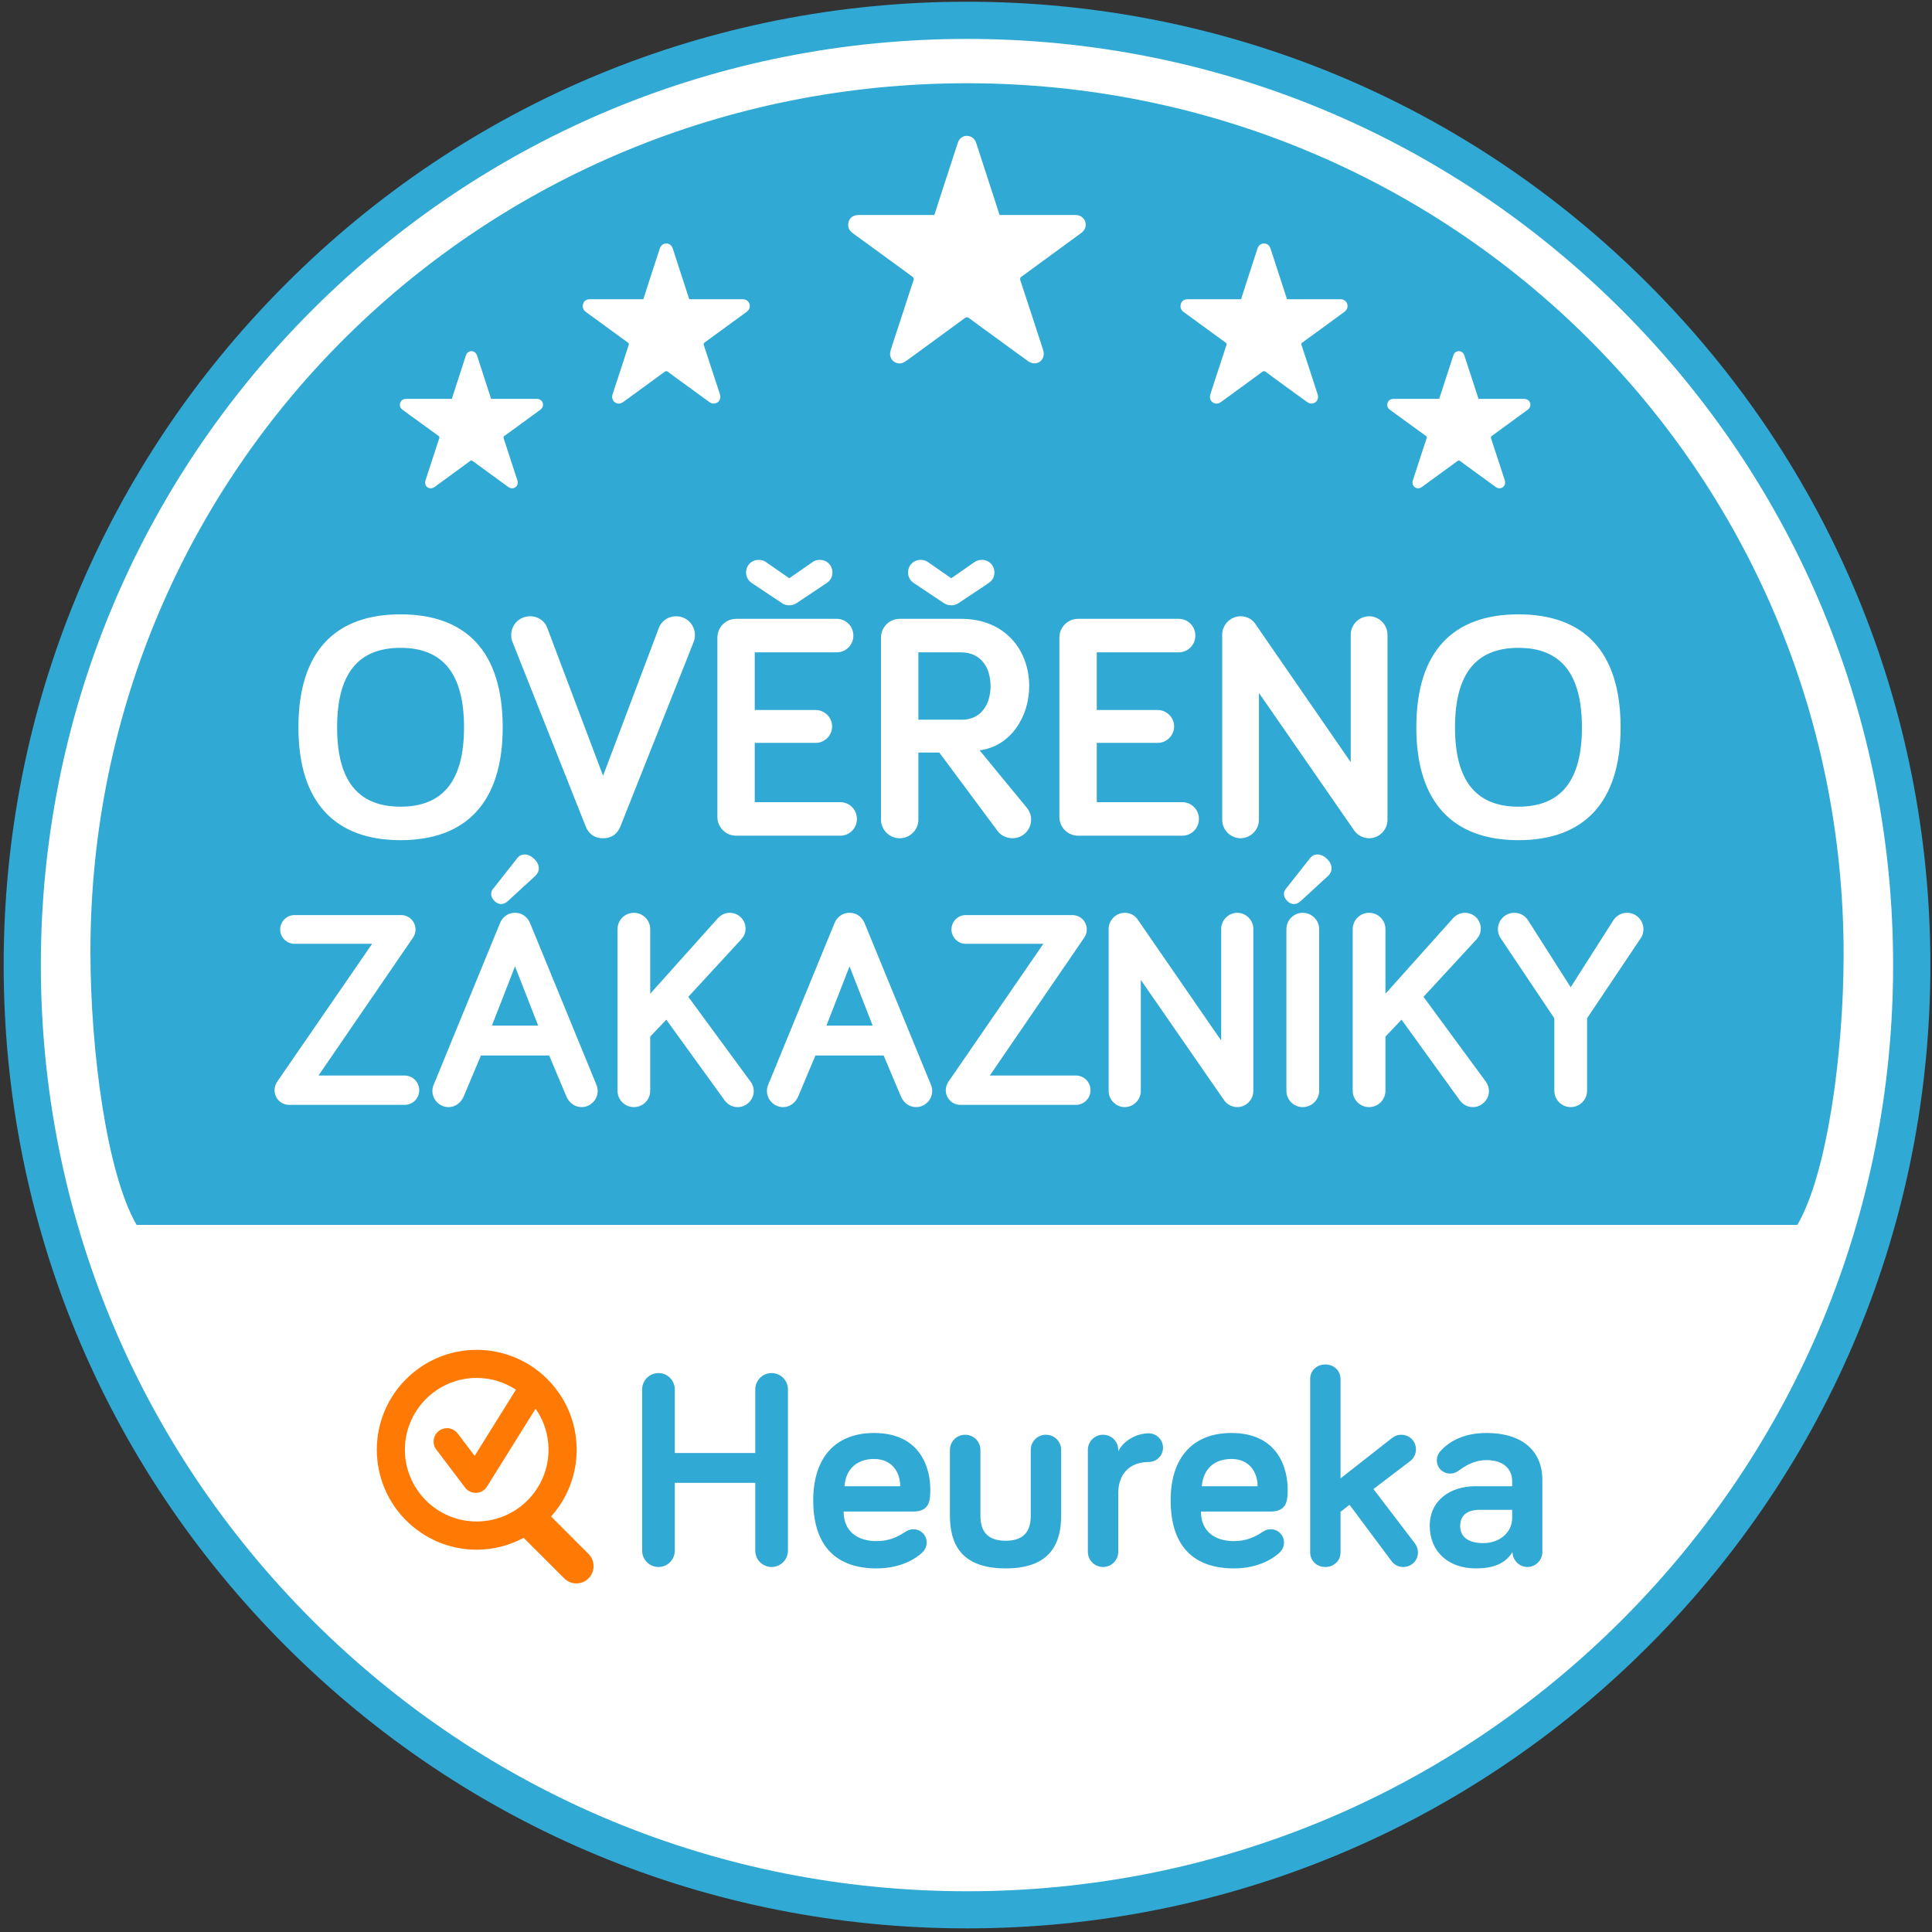 <svg width="56" height="56" viewBox="0 0 56 56" fill="none" xmlns="http://www.w3.org/2000/svg">
<rect x="0" y="0" width="56" height="56" fill="#333333" stroke="none"/>
<g id="site-logo 1" clip-path="url(#clip0_56_1678)">
<path id="Vector" fill-rule="evenodd" clip-rule="evenodd" d="M55.782 27.974C55.782 43.301 43.356 55.728 28.03 55.728C12.702 55.728 0.278 43.301 0.278 27.974C0.278 12.645 12.702 0.219 28.03 0.219C43.356 0.219 55.782 12.645 55.782 27.974Z" fill="white"/>
<path id="Vector_2" fill-rule="evenodd" clip-rule="evenodd" d="M28.03 55.895C20.57 55.895 13.559 52.992 8.286 47.718C3.011 42.444 0.106 35.432 0.106 27.974C0.106 20.515 3.011 13.504 8.286 8.229C13.559 2.955 20.57 0.05 28.03 0.05C35.488 0.05 42.5 2.955 47.774 8.229C53.049 13.504 55.953 20.515 55.953 27.974C55.953 35.432 53.049 42.444 47.774 47.718C42.5 52.992 35.488 55.895 28.03 55.895ZM28.03 1.128C20.858 1.128 14.118 3.922 9.046 8.989C3.976 14.06 1.184 20.803 1.184 27.974C1.184 35.143 3.976 41.885 9.046 46.957C14.118 52.026 20.858 54.819 28.03 54.819C35.2 54.819 41.942 52.026 47.012 46.957C52.082 41.885 54.873 35.143 54.873 27.974C54.873 20.803 52.082 14.06 47.012 8.989C41.942 3.922 35.2 1.128 28.03 1.128ZM52.098 35.504C52.966 34.014 53.438 30.514 53.438 27.661C53.438 13.627 42.06 2.413 28.03 2.413C13.997 2.413 2.621 13.55 2.621 27.58C2.621 30.436 3.092 34.014 3.96 35.504H52.098ZM22.839 44.946C22.839 45.208 22.626 45.42 22.365 45.42C22.24 45.42 22.119 45.37 22.03 45.281C21.941 45.192 21.892 45.071 21.892 44.946V42.981H19.559V44.946C19.559 45.208 19.347 45.42 19.087 45.42C18.825 45.42 18.613 45.208 18.613 44.946V40.273C18.613 40.012 18.825 39.799 19.087 39.799C19.347 39.799 19.559 40.012 19.559 40.273V42.117H21.892V40.273C21.892 40.012 22.104 39.799 22.365 39.799C22.626 39.799 22.839 40.012 22.839 40.273V44.946ZM25.333 41.536C26.712 41.536 26.965 42.597 26.965 43.161C26.965 43.463 26.965 43.813 26.467 43.813H24.453C24.453 44.4 24.869 44.67 25.407 44.67C25.767 44.67 26.018 44.548 26.215 44.417C26.304 44.36 26.37 44.326 26.476 44.326C26.687 44.326 26.861 44.498 26.861 44.71C26.861 44.842 26.793 44.946 26.72 45.012C26.581 45.144 26.149 45.461 25.407 45.461C24.274 45.461 23.572 44.85 23.572 43.486C23.572 42.24 24.224 41.536 25.333 41.536ZM24.478 43.079H26.093C26.093 42.68 25.864 42.289 25.333 42.289C24.862 42.289 24.517 42.558 24.478 43.079ZM28.418 42.027V43.929C28.418 44.302 28.547 44.66 29.152 44.66C29.748 44.66 29.877 44.302 29.877 43.929V42.027C29.877 41.783 30.073 41.587 30.317 41.587C30.563 41.587 30.758 41.783 30.758 42.027V43.929C30.758 44.728 30.455 45.461 29.152 45.461C27.837 45.461 27.534 44.728 27.534 43.929V42.027C27.534 41.783 27.732 41.587 27.977 41.587C28.035 41.586 28.092 41.598 28.145 41.62C28.199 41.642 28.248 41.674 28.289 41.715C28.33 41.756 28.362 41.804 28.384 41.858C28.407 41.912 28.418 41.969 28.418 42.027ZM32.413 42.068C32.567 41.751 32.95 41.546 33.295 41.546C33.523 41.546 33.711 41.732 33.711 41.962C33.711 42.188 33.523 42.377 33.295 42.377C32.732 42.377 32.413 42.737 32.413 43.282V44.979C32.413 45.222 32.218 45.42 31.973 45.42C31.729 45.42 31.532 45.222 31.532 44.979V42.027C31.532 41.783 31.729 41.587 31.973 41.587C32.218 41.587 32.413 41.783 32.413 42.027V42.068ZM35.692 41.536C37.07 41.536 37.323 42.597 37.323 43.161C37.323 43.463 37.323 43.813 36.827 43.813H34.81C34.81 44.4 35.227 44.67 35.766 44.67C36.126 44.67 36.377 44.548 36.574 44.417C36.663 44.36 36.729 44.326 36.834 44.326C37.047 44.326 37.217 44.498 37.217 44.71C37.217 44.842 37.153 44.946 37.079 45.012C36.94 45.144 36.506 45.461 35.766 45.461C34.63 45.461 33.932 44.85 33.932 43.486C33.932 42.24 34.584 41.536 35.692 41.536ZM34.835 43.079H36.452C36.452 42.68 36.223 42.289 35.692 42.289C35.218 42.289 34.878 42.558 34.835 43.079ZM40.334 45.249L39.117 43.617L38.856 43.82V44.997C38.856 45.241 38.661 45.42 38.417 45.42C38.164 45.42 37.976 45.241 37.976 44.997V39.973C37.976 39.727 38.164 39.55 38.417 39.55C38.661 39.55 38.856 39.727 38.856 39.973V42.852L40.334 41.693C40.439 41.611 40.52 41.587 40.617 41.587C40.855 41.587 41.042 41.773 41.042 42.01C41.042 42.132 40.986 42.263 40.88 42.346L39.81 43.161L41.011 44.735C41.076 44.824 41.1 44.915 41.1 44.997C41.1 45.235 40.911 45.42 40.675 45.42C40.52 45.42 40.406 45.347 40.334 45.249ZM42.276 42.631C42.193 42.688 42.128 42.712 42.029 42.712C41.979 42.712 41.929 42.702 41.882 42.683C41.836 42.664 41.794 42.635 41.758 42.6C41.722 42.564 41.694 42.522 41.675 42.475C41.656 42.428 41.646 42.379 41.646 42.328C41.646 42.24 41.679 42.141 41.754 42.059C41.981 41.807 42.389 41.536 43.089 41.536C44.101 41.536 44.706 42.035 44.706 42.899V44.987C44.706 45.222 44.51 45.42 44.273 45.42C44.036 45.42 43.841 45.222 43.841 44.987C43.62 45.339 43.261 45.461 42.772 45.461C41.972 45.461 41.442 44.962 41.442 44.229C41.442 43.472 42.055 43.079 42.763 43.079H43.831V42.932C43.831 42.566 43.562 42.322 43.089 42.322C42.731 42.322 42.478 42.483 42.276 42.631ZM43.831 43.994V43.764H42.877C42.519 43.764 42.324 43.935 42.324 44.229C42.324 44.539 42.543 44.728 43.001 44.728C43.432 44.728 43.831 44.448 43.831 43.994ZM8.65 21.085C8.65 18.871 9.724 17.807 11.61 17.807C13.497 17.807 14.571 18.871 14.571 21.085C14.571 23.27 13.497 24.353 11.61 24.353C9.724 24.353 8.65 23.27 8.65 21.085ZM9.771 21.085C9.771 22.626 10.377 23.382 11.61 23.382C12.843 23.382 13.45 22.626 13.45 21.085C13.45 19.534 12.843 18.778 11.61 18.778C10.377 18.778 9.771 19.534 9.771 21.085ZM16.976 23.952L14.856 18.61C14.828 18.545 14.818 18.489 14.818 18.404C14.818 18.105 15.061 17.863 15.36 17.863C15.631 17.863 15.799 18.031 15.855 18.18L17.48 22.486L19.105 18.18C19.161 18.04 19.329 17.863 19.6 17.863C19.899 17.863 20.142 18.105 20.142 18.404C20.142 18.489 20.133 18.545 20.105 18.61L17.984 23.952C17.91 24.138 17.76 24.297 17.48 24.297C17.2 24.297 17.051 24.138 16.976 23.952ZM21.877 20.58H23.643C23.904 20.58 24.119 20.795 24.119 21.057C24.119 21.318 23.904 21.533 23.643 21.533H21.877V23.251H24.352C24.416 23.251 24.48 23.263 24.539 23.287C24.598 23.312 24.652 23.347 24.697 23.393C24.742 23.438 24.778 23.492 24.802 23.551C24.826 23.61 24.839 23.673 24.838 23.737C24.839 23.801 24.826 23.865 24.802 23.924C24.778 23.983 24.742 24.037 24.697 24.082C24.652 24.127 24.598 24.163 24.539 24.187C24.48 24.212 24.416 24.224 24.352 24.223H21.336C21.037 24.223 20.794 23.98 20.794 23.681V18.479C20.794 18.18 21.037 17.937 21.336 17.937H24.25C24.52 17.937 24.735 18.152 24.735 18.423C24.735 18.694 24.52 18.909 24.25 18.909H21.877V20.58ZM22.662 17.48L21.794 16.901C21.7 16.835 21.626 16.742 21.626 16.593C21.626 16.387 21.784 16.228 21.99 16.228C22.074 16.228 22.158 16.256 22.205 16.294L22.877 16.761L23.549 16.294C23.596 16.256 23.68 16.228 23.764 16.228C23.969 16.228 24.128 16.387 24.128 16.593C24.128 16.742 24.054 16.835 23.96 16.901L23.092 17.48C23.026 17.527 22.951 17.545 22.877 17.545C22.802 17.545 22.727 17.527 22.662 17.48ZM26.62 21.813V23.756C26.62 24.054 26.377 24.297 26.078 24.297C25.779 24.297 25.536 24.054 25.536 23.756V18.479C25.536 18.18 25.779 17.937 26.078 17.937H27.862C29.122 17.937 29.832 18.834 29.832 19.889C29.832 20.777 29.291 21.636 28.394 21.748L29.776 23.429C29.86 23.541 29.888 23.653 29.888 23.756C29.888 23.9 29.831 24.037 29.73 24.139C29.628 24.24 29.491 24.297 29.347 24.297C29.188 24.297 29.019 24.223 28.926 24.101L27.226 21.813H26.62ZM27.357 17.48L26.489 16.901C26.395 16.835 26.321 16.742 26.321 16.593C26.321 16.387 26.48 16.228 26.685 16.228C26.769 16.228 26.853 16.256 26.9 16.294L27.572 16.761L28.244 16.294C28.291 16.256 28.375 16.228 28.46 16.228C28.665 16.228 28.824 16.387 28.824 16.593C28.824 16.742 28.749 16.835 28.656 16.901L27.787 17.48C27.722 17.527 27.647 17.545 27.572 17.545C27.498 17.545 27.423 17.527 27.357 17.48ZM26.62 18.909V20.861H27.88C28.46 20.861 28.712 20.384 28.712 19.889C28.712 19.385 28.46 18.909 27.852 18.909H26.62ZM31.79 20.58H33.556C33.817 20.58 34.032 20.795 34.032 21.057C34.032 21.318 33.817 21.533 33.556 21.533H31.79V23.251H34.265C34.329 23.251 34.393 23.263 34.452 23.287C34.511 23.312 34.565 23.347 34.61 23.393C34.655 23.438 34.691 23.492 34.715 23.551C34.74 23.61 34.752 23.673 34.751 23.737C34.752 23.801 34.74 23.865 34.715 23.924C34.691 23.983 34.655 24.037 34.61 24.082C34.565 24.127 34.511 24.163 34.452 24.187C34.393 24.212 34.329 24.224 34.265 24.223H31.249C30.95 24.223 30.707 23.98 30.707 23.681V18.479C30.707 18.18 30.95 17.937 31.249 17.937H34.163C34.433 17.937 34.648 18.152 34.648 18.423C34.648 18.694 34.433 18.909 34.163 18.909H31.79V20.58ZM40.217 18.395V23.765C40.217 24.054 39.974 24.297 39.685 24.297C39.507 24.297 39.339 24.204 39.246 24.064L36.491 20.085V23.765C36.491 24.054 36.248 24.297 35.959 24.297C35.669 24.297 35.426 24.054 35.426 23.765V18.395C35.426 18.105 35.669 17.863 35.959 17.863C36.145 17.863 36.295 17.947 36.388 18.087L39.152 22.093V18.395C39.152 18.105 39.395 17.863 39.685 17.863C39.974 17.863 40.217 18.105 40.217 18.395ZM41.053 21.085C41.053 18.871 42.127 17.807 44.013 17.807C45.9 17.807 46.974 18.871 46.974 21.085C46.974 23.27 45.9 24.353 44.013 24.353C42.127 24.353 41.053 23.27 41.053 21.085ZM42.174 21.085C42.174 22.626 42.781 23.382 44.013 23.382C45.246 23.382 45.853 22.626 45.853 21.085C45.853 19.534 45.246 18.778 44.013 18.778C42.781 18.778 42.174 19.534 42.174 21.085ZM8.383 32.025C8.146 32.025 7.958 31.837 7.958 31.6C7.958 31.51 7.99 31.412 8.039 31.347L10.786 27.357H8.538C8.308 27.357 8.121 27.169 8.121 26.941C8.121 26.711 8.308 26.524 8.538 26.524H11.628C11.857 26.524 12.044 26.711 12.044 26.941C12.044 27.013 12.029 27.095 11.972 27.177L9.232 31.175H11.726C11.963 31.175 12.151 31.363 12.151 31.6C12.151 31.837 11.963 32.025 11.726 32.025H8.383ZM13.94 30.594L13.441 31.78C13.367 31.951 13.212 32.09 13 32.09C12.746 32.09 12.533 31.878 12.533 31.624C12.533 31.575 12.542 31.51 12.566 31.453L14.495 26.752C14.544 26.638 14.674 26.458 14.928 26.458C15.182 26.458 15.313 26.638 15.362 26.752L17.292 31.453C17.315 31.51 17.324 31.575 17.324 31.624C17.324 31.878 17.111 32.09 16.858 32.09C16.645 32.09 16.49 31.951 16.417 31.78L15.918 30.594H13.94ZM14.299 25.754L14.995 24.872C15.108 24.725 15.32 24.733 15.484 24.896C15.664 25.068 15.648 25.264 15.517 25.387L14.716 26.123C14.577 26.245 14.446 26.22 14.339 26.123C14.21 26 14.21 25.853 14.299 25.754ZM14.928 28.011L14.258 29.728H15.599L14.928 28.011ZM18.847 28.804L20.81 26.613C20.907 26.507 21.029 26.458 21.152 26.458C21.405 26.458 21.61 26.662 21.61 26.916C21.61 27.047 21.561 27.144 21.487 27.226L19.951 28.894L21.757 31.354C21.814 31.428 21.848 31.527 21.848 31.624C21.848 31.878 21.634 32.09 21.382 32.09C21.185 32.09 21.063 31.976 20.997 31.886L19.313 29.556L18.847 30.046V31.616C18.847 31.878 18.635 32.09 18.372 32.09C18.112 32.09 17.899 31.878 17.899 31.616V26.931C17.899 26.671 18.112 26.458 18.372 26.458C18.635 26.458 18.847 26.671 18.847 26.931V28.804ZM23.635 30.594L23.137 31.78C23.063 31.951 22.907 32.09 22.696 32.09C22.443 32.09 22.23 31.878 22.23 31.624C22.23 31.575 22.238 31.51 22.262 31.453L24.191 26.752C24.24 26.638 24.371 26.458 24.624 26.458C24.879 26.458 25.009 26.638 25.058 26.752L26.988 31.453C27.012 31.51 27.02 31.575 27.02 31.624C27.02 31.878 26.807 32.09 26.554 32.09C26.341 32.09 26.186 31.951 26.113 31.78L25.613 30.594H23.635ZM24.624 28.011L23.955 29.728H25.295L24.624 28.011ZM27.84 32.025C27.602 32.025 27.414 31.837 27.414 31.6C27.414 31.51 27.447 31.412 27.496 31.347L30.242 27.357H27.994C27.766 27.357 27.578 27.169 27.578 26.941C27.578 26.711 27.766 26.524 27.994 26.524H31.084C31.314 26.524 31.501 26.711 31.501 26.941C31.501 27.013 31.485 27.095 31.428 27.177L28.69 31.175H31.183C31.421 31.175 31.609 31.363 31.609 31.6C31.609 31.837 31.421 32.025 31.183 32.025H27.84ZM36.328 26.924V31.624C36.328 31.878 36.117 32.09 35.862 32.09C35.708 32.09 35.56 32.008 35.478 31.886L33.067 28.403V31.624C33.067 31.878 32.854 32.09 32.601 32.09C32.348 32.09 32.135 31.878 32.135 31.624V26.924C32.135 26.671 32.348 26.458 32.601 26.458C32.764 26.458 32.894 26.532 32.977 26.654L35.397 30.162V26.924C35.397 26.671 35.609 26.458 35.862 26.458C36.117 26.458 36.328 26.671 36.328 26.924ZM37.279 25.754L37.974 24.872C38.088 24.725 38.301 24.733 38.464 24.896C38.643 25.068 38.628 25.264 38.497 25.387L37.696 26.123C37.557 26.245 37.426 26.22 37.32 26.123C37.188 26 37.188 25.853 37.279 25.754ZM38.236 31.616C38.236 31.878 38.023 32.09 37.761 32.09C37.499 32.09 37.287 31.878 37.287 31.616V26.931C37.287 26.671 37.499 26.458 37.761 26.458C38.023 26.458 38.236 26.671 38.236 26.931V31.616ZM40.158 28.804L42.12 26.613C42.217 26.507 42.34 26.458 42.463 26.458C42.717 26.458 42.921 26.662 42.921 26.916C42.921 27.047 42.871 27.144 42.799 27.226L41.261 28.894L43.069 31.354C43.124 31.428 43.158 31.527 43.158 31.624C43.158 31.878 42.945 32.09 42.692 32.09C42.495 32.09 42.373 31.976 42.307 31.886L40.624 29.556L40.158 30.046V31.616C40.158 31.878 39.945 32.09 39.684 32.09C39.558 32.09 39.438 32.04 39.349 31.952C39.26 31.863 39.209 31.742 39.209 31.616V26.931C39.209 26.671 39.422 26.458 39.684 26.458C39.945 26.458 40.158 26.671 40.158 26.931V28.804ZM45.527 28.616L46.762 26.678C46.804 26.61 46.864 26.555 46.934 26.516C47.004 26.477 47.082 26.457 47.162 26.458C47.423 26.458 47.636 26.671 47.636 26.931C47.636 27.022 47.612 27.12 47.563 27.186L46.002 29.515V31.616C46.002 31.878 45.789 32.09 45.527 32.09C45.266 32.09 45.053 31.878 45.053 31.616V29.515L43.492 27.186C43.443 27.12 43.418 27.022 43.418 26.931C43.418 26.671 43.631 26.458 43.893 26.458C44.064 26.458 44.203 26.54 44.293 26.678L45.527 28.616ZM27.082 6.232C27.167 5.974 27.25 5.716 27.331 5.462C27.476 5.02 27.617 4.579 27.763 4.137C27.819 3.966 27.989 3.892 28.143 3.965C28.233 4.005 28.276 4.079 28.304 4.17C28.505 4.786 28.703 5.403 28.906 6.022C28.928 6.089 28.95 6.158 28.974 6.232H31.185C31.391 6.233 31.529 6.441 31.446 6.627C31.422 6.679 31.379 6.727 31.332 6.759C30.762 7.178 30.19 7.597 29.615 8.015C29.567 8.048 29.559 8.074 29.577 8.131C29.797 8.793 30.01 9.453 30.226 10.114C30.243 10.165 30.259 10.226 30.253 10.279C30.234 10.503 29.994 10.607 29.805 10.472C29.426 10.199 29.049 9.923 28.671 9.647C28.48 9.508 28.288 9.372 28.1 9.228C28.046 9.186 28.011 9.186 27.955 9.228C27.398 9.638 26.836 10.045 26.276 10.455C26.198 10.51 26.116 10.549 26.019 10.529C25.849 10.491 25.759 10.33 25.816 10.153C25.894 9.904 25.976 9.656 26.059 9.408C26.198 8.98 26.336 8.552 26.478 8.126C26.496 8.074 26.485 8.048 26.441 8.015C25.865 7.597 25.292 7.176 24.716 6.757C24.615 6.683 24.568 6.587 24.59 6.462C24.611 6.353 24.679 6.272 24.79 6.243C24.828 6.232 24.872 6.232 24.911 6.232H27.082ZM41.715 11.562C41.766 11.406 41.816 11.252 41.867 11.098C41.953 10.83 42.038 10.565 42.126 10.3C42.159 10.197 42.26 10.151 42.355 10.194C42.409 10.219 42.435 10.265 42.451 10.319C42.572 10.69 42.693 11.063 42.814 11.434L42.856 11.562H44.188C44.313 11.562 44.396 11.688 44.344 11.8C44.332 11.831 44.304 11.859 44.277 11.88C43.933 12.132 43.588 12.385 43.242 12.635C43.214 12.657 43.209 12.673 43.219 12.706C43.351 13.105 43.481 13.504 43.611 13.902C43.621 13.934 43.629 13.969 43.626 14.001C43.616 14.136 43.471 14.198 43.356 14.118C43.129 13.954 42.902 13.784 42.673 13.621C42.559 13.536 42.442 13.454 42.329 13.368C42.297 13.344 42.276 13.341 42.242 13.366C41.905 13.614 41.568 13.86 41.228 14.106C41.182 14.14 41.134 14.164 41.075 14.152C40.972 14.13 40.919 14.031 40.952 13.925C41 13.775 41.049 13.626 41.098 13.476C41.182 13.218 41.265 12.961 41.352 12.705C41.363 12.673 41.356 12.657 41.329 12.635C40.982 12.385 40.636 12.132 40.289 11.879C40.228 11.834 40.2 11.776 40.214 11.702C40.226 11.635 40.267 11.588 40.334 11.569C40.357 11.562 40.384 11.562 40.408 11.562H41.715ZM13.096 11.562C13.147 11.406 13.196 11.252 13.246 11.098C13.334 10.83 13.418 10.565 13.505 10.3C13.54 10.197 13.642 10.151 13.736 10.194C13.788 10.219 13.814 10.265 13.832 10.319C13.952 10.69 14.073 11.063 14.194 11.434C14.207 11.476 14.222 11.517 14.236 11.562H15.569C15.694 11.562 15.776 11.688 15.726 11.8C15.711 11.831 15.683 11.859 15.658 11.88C15.313 12.132 14.968 12.385 14.622 12.635C14.594 12.657 14.588 12.673 14.599 12.706C14.73 13.105 14.86 13.504 14.99 13.902C15.001 13.934 15.01 13.969 15.007 14.001C14.996 14.136 14.85 14.198 14.737 14.118C14.508 13.954 14.282 13.784 14.054 13.621C13.94 13.536 13.822 13.454 13.709 13.368C13.676 13.344 13.656 13.341 13.621 13.366C13.286 13.614 12.947 13.86 12.61 14.106C12.563 14.14 12.515 14.164 12.454 14.152C12.351 14.13 12.298 14.031 12.334 13.925C12.38 13.775 12.43 13.626 12.479 13.476C12.563 13.218 12.647 12.961 12.731 12.705C12.741 12.673 12.738 12.657 12.71 12.635C12.363 12.385 12.015 12.132 11.669 11.879C11.608 11.834 11.581 11.776 11.594 11.702C11.607 11.635 11.648 11.588 11.714 11.569C11.738 11.562 11.764 11.562 11.788 11.562H13.096ZM35.973 8.673C36.032 8.491 36.09 8.309 36.148 8.129C36.25 7.82 36.349 7.508 36.45 7.198C36.491 7.078 36.611 7.026 36.72 7.075C36.783 7.105 36.812 7.158 36.832 7.221C36.974 7.657 37.115 8.089 37.256 8.523C37.271 8.571 37.287 8.62 37.305 8.673H37.369C37.865 8.673 38.362 8.672 38.86 8.673C39.005 8.673 39.102 8.819 39.041 8.951C39.025 8.986 38.995 9.019 38.963 9.043C38.562 9.339 38.158 9.632 37.754 9.925C37.721 9.949 37.715 9.969 37.728 10.008C37.882 10.472 38.033 10.938 38.184 11.404C38.197 11.44 38.208 11.48 38.204 11.518C38.19 11.677 38.021 11.751 37.89 11.655C37.621 11.463 37.358 11.268 37.091 11.075C36.958 10.977 36.821 10.881 36.69 10.779C36.651 10.752 36.627 10.75 36.587 10.779C36.194 11.069 35.8 11.354 35.407 11.641C35.351 11.683 35.295 11.71 35.225 11.695C35.105 11.669 35.044 11.556 35.082 11.43C35.139 11.256 35.197 11.08 35.253 10.904C35.351 10.606 35.449 10.305 35.548 10.006C35.56 9.969 35.554 9.949 35.522 9.928C35.117 9.632 34.712 9.336 34.309 9.043C34.237 8.99 34.206 8.922 34.222 8.835C34.235 8.757 34.283 8.701 34.361 8.681C34.389 8.672 34.418 8.673 34.447 8.673H35.973ZM18.648 8.673C18.706 8.491 18.765 8.309 18.822 8.129C18.925 7.82 19.023 7.508 19.126 7.198C19.166 7.078 19.284 7.026 19.395 7.075C19.458 7.105 19.487 7.158 19.506 7.221C19.647 7.657 19.788 8.089 19.929 8.523C19.945 8.571 19.962 8.62 19.979 8.673H20.042C20.54 8.673 21.037 8.672 21.534 8.673C21.679 8.673 21.776 8.819 21.716 8.951C21.7 8.986 21.67 9.019 21.637 9.043C21.235 9.339 20.833 9.632 20.428 9.925C20.394 9.949 20.387 9.969 20.402 10.008C20.555 10.472 20.707 10.938 20.86 11.404C20.871 11.44 20.881 11.48 20.879 11.518C20.866 11.677 20.695 11.751 20.563 11.655C20.297 11.463 20.031 11.268 19.766 11.075C19.631 10.977 19.496 10.881 19.364 10.779C19.326 10.752 19.301 10.75 19.261 10.779C18.868 11.069 18.474 11.354 18.08 11.641C18.025 11.683 17.969 11.71 17.899 11.695C17.78 11.669 17.716 11.556 17.755 11.43C17.812 11.256 17.871 11.08 17.928 10.904C18.025 10.606 18.123 10.305 18.221 10.006C18.236 9.969 18.229 9.949 18.197 9.928C17.792 9.632 17.388 9.336 16.983 9.043C16.911 8.99 16.88 8.922 16.895 8.835C16.909 8.757 16.957 8.701 17.035 8.681C17.062 8.672 17.093 8.673 17.123 8.673H18.648Z" fill="#30A9D4"/>
<path id="Vector_3" fill-rule="evenodd" clip-rule="evenodd" d="M17.06 45.043L15.971 43.954H15.975C16.434 43.441 16.715 42.763 16.715 42.021C16.715 40.423 15.415 39.126 13.816 39.126C12.221 39.126 10.922 40.423 10.922 42.021C10.922 43.62 12.221 44.919 13.816 44.919C14.31 44.919 14.772 44.792 15.178 44.575L16.353 45.748C16.399 45.795 16.454 45.832 16.515 45.858C16.576 45.883 16.641 45.896 16.706 45.896C16.772 45.896 16.837 45.883 16.898 45.858C16.959 45.832 17.014 45.795 17.06 45.748C17.153 45.654 17.205 45.527 17.205 45.395C17.205 45.263 17.153 45.137 17.06 45.043ZM11.736 42.021C11.736 40.874 12.671 39.94 13.816 39.94C14.237 39.94 14.629 40.067 14.954 40.281L13.758 42.2L13.266 41.55C13.23 41.502 13.183 41.464 13.13 41.437C13.076 41.41 13.017 41.396 12.957 41.396C12.871 41.396 12.79 41.423 12.722 41.475C12.552 41.605 12.517 41.849 12.647 42.017L13.479 43.117C13.553 43.214 13.667 43.271 13.789 43.271H13.805C13.934 43.267 14.05 43.196 14.117 43.087L15.524 40.832C15.761 41.171 15.899 41.579 15.899 42.021C15.899 43.169 14.965 44.101 13.816 44.101C12.671 44.101 11.736 43.169 11.736 42.021Z" fill="#FF7A04"/>
</g>
<defs>
<clipPath id="clip0_56_1678">
<rect width="56" height="56" fill="white"/>
</clipPath>
</defs>
</svg>
